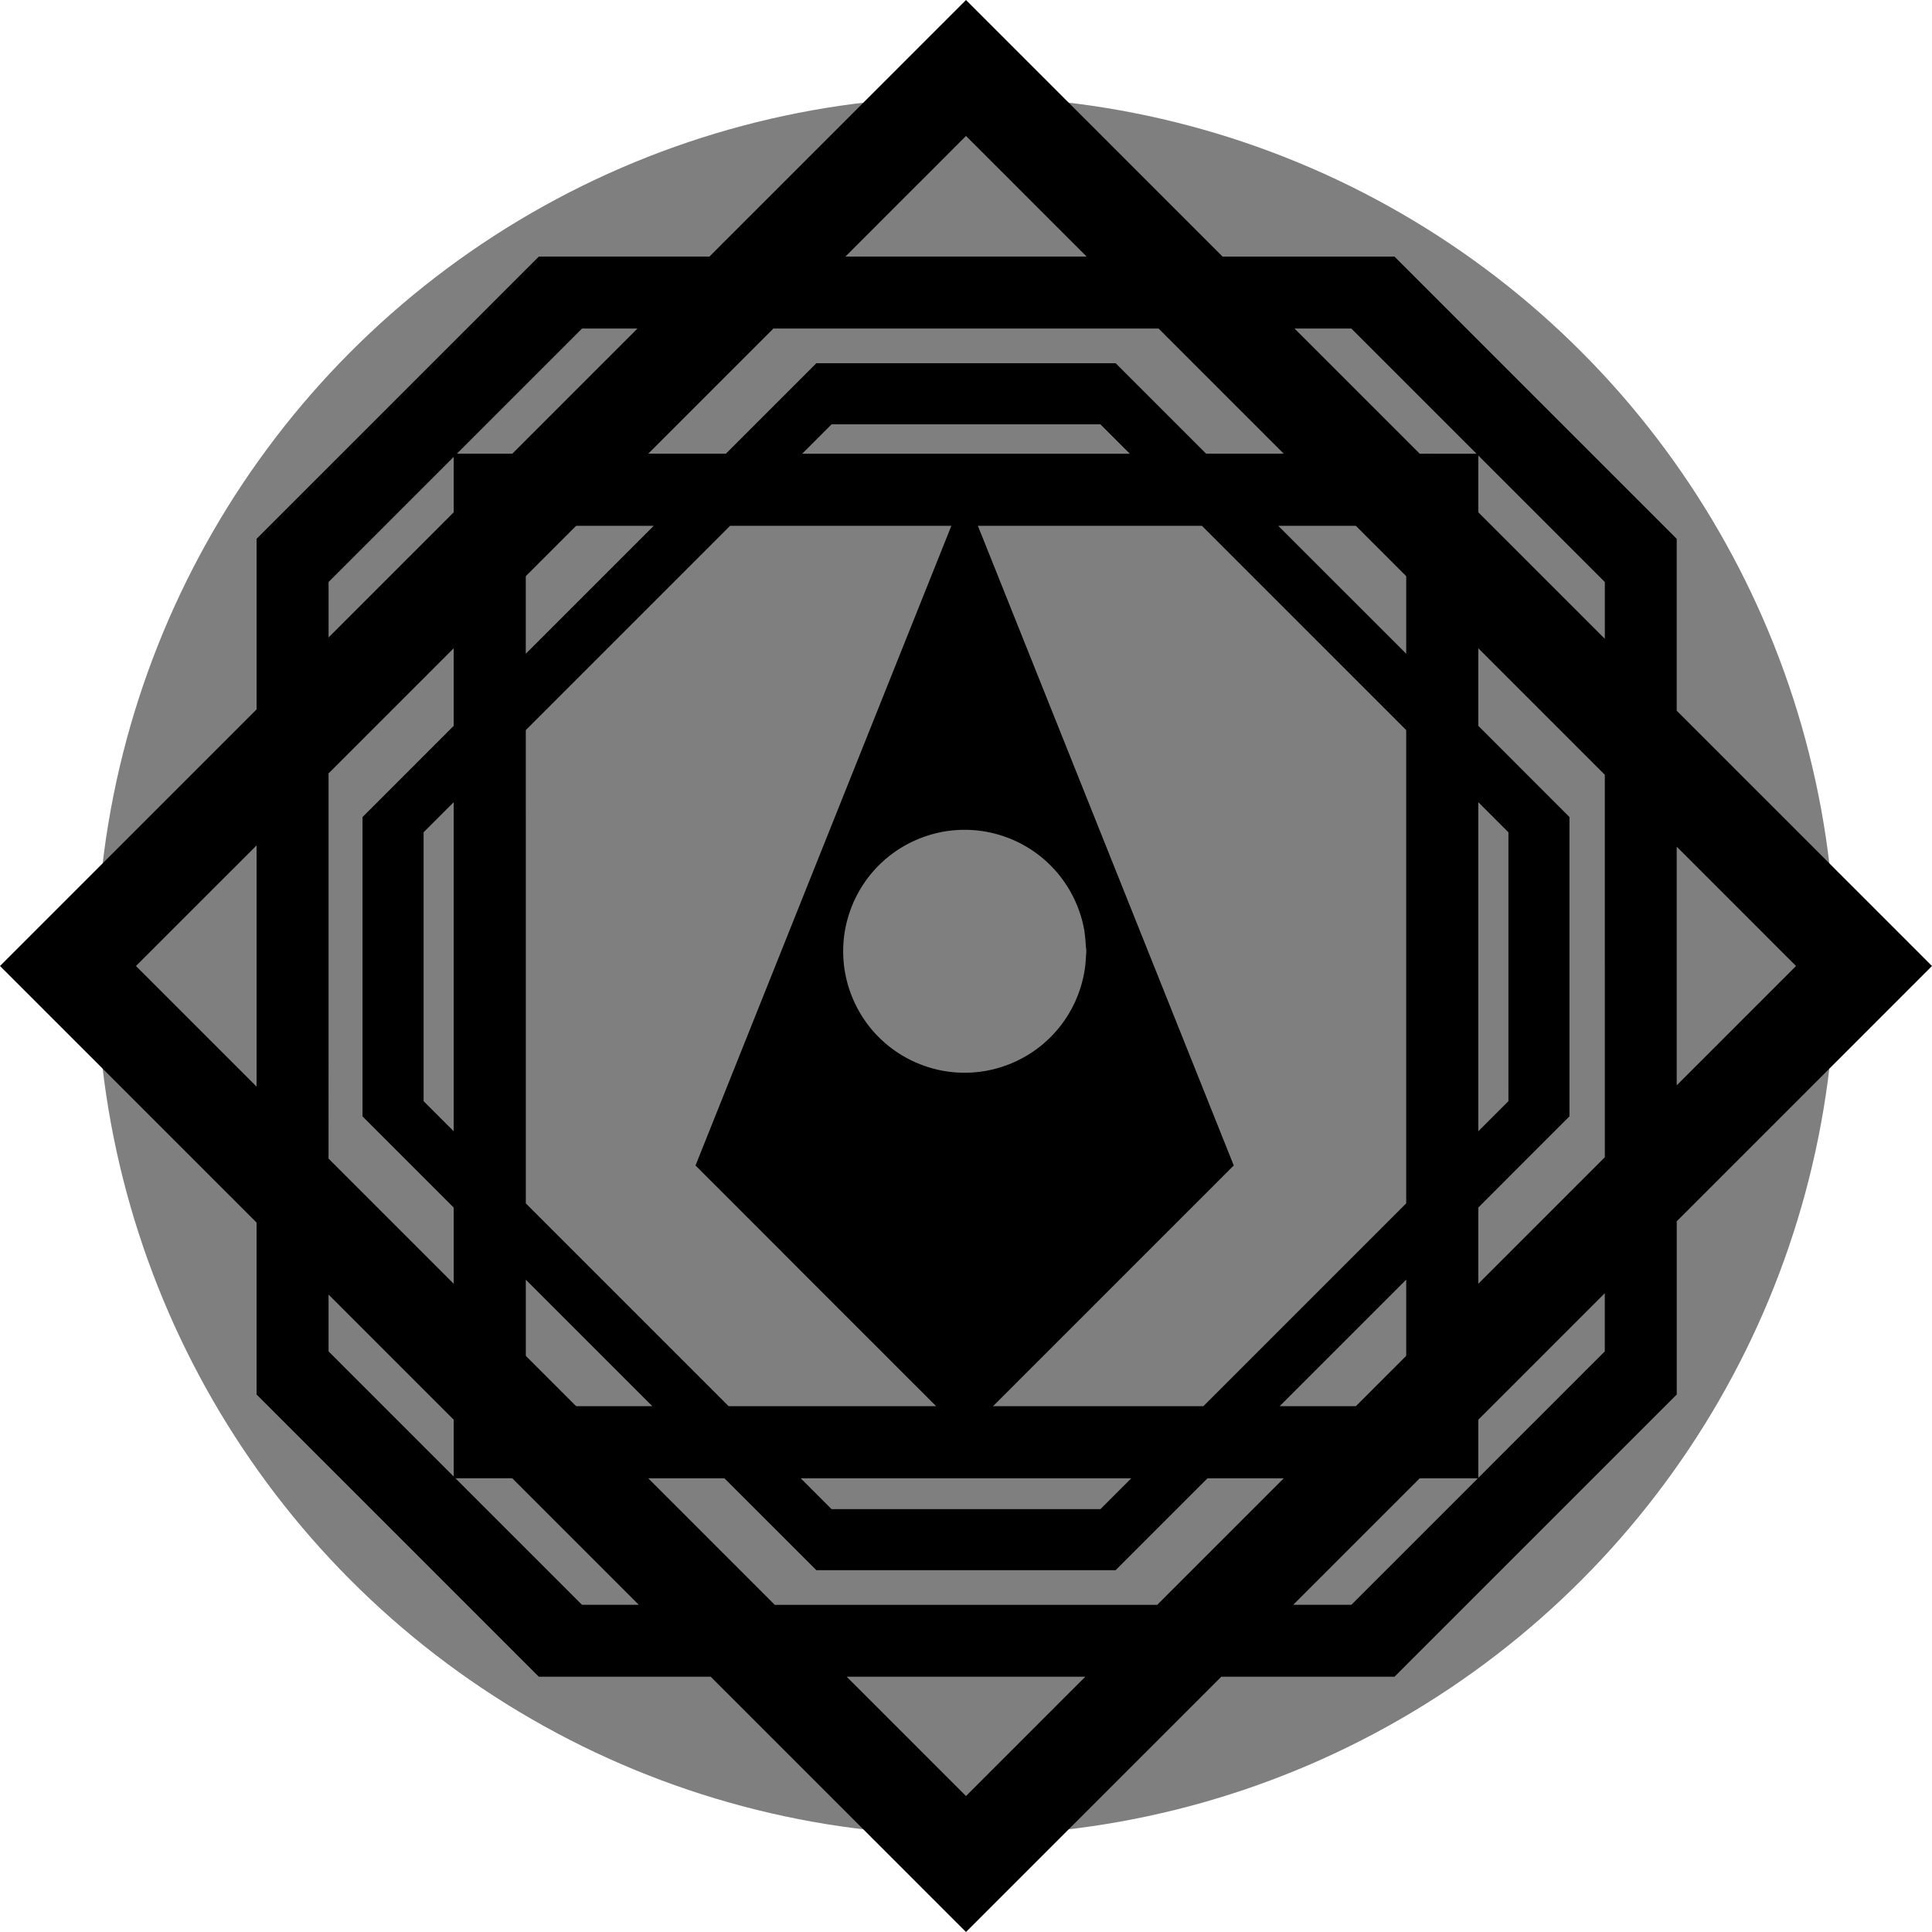 <svg xmlns="http://www.w3.org/2000/svg" width="256" height="256" viewBox="0 0 100 100">
  <style>
    @media (prefers-color-scheme: dark) {
      svg { filter: invert(1); }
    }
  </style>
<g opacity=".5"><circle cx="50" cy="50" r="45" fill="icon-content" opacity=".2"/></g><path d="m50.009.008.058.06 1.211 1.21.103.102.101.102.374.374.062.061.073.074.384.384.087.086.086.087.26.26.089.088.086.087.262.262.088.087.087.088.615.615.089.088.088.089 1.935 1.935.055.054.063.063.09.09.5.5c.018.02.038.038.056.056l.076.077.17.17.102.1.1.101.101.102.132.132.033.032.09.092.048.046.1.101.202.201.052.052.148.149 1.712 1.712.055.054.082.082.093.094.372.372.049.048.046.047.607.607.062.06.082.084.157.157.053.052.072.073 1.231 1.231.057.056.089.09.045.045.096.095.056.057h8.898l.272.273.035.034.034.035.018.017.038.039.186.185.021.02.062.062.037.038.154.155.017.015.018.02.022.02.046.046.033.034.034.035.068.067.034.034.034.033.033.034.034.035.034.033.034.034.034.033.033.034.307.307.037.036.036.037.036.037.037.036.036.036.036.037.141.14.033.033.033.033.018.018.275.276h.002l.032.034.034.032.032.034.035.034.009.009.035.036.105.105.07.07c.012.01.024.023.035.035l.757.756.034.034.03.03.043.044.032.031.032.032.397.398.041.04.062.062.16.16.033.033.032.033 1.146 1.145.031.03c.014.014.028.03.06.061l.03.03.03.03.03.03.03.03.03.03.03.029.059.06.056.056.091.092.019.018.026.026.03.031.279.278.03.03.059.058.051.053.358.358.123.122.02.02.029.028.028.03.03.029.029.028.028.03.03.028.028.03.826.825.018.018.016.016.027.028.029.028.017.017.006.006.027.028.172.172c.02.019.025.023.03.03l.023.023.558.557.055.055.028.028.178.179.015.014.027.028.066.065.032.032.013.012.027.029.14.14.028.027.08.079.08.08.417.419.027.025.025.026.026.026.026.026.018.018a.304.304 0 0 1 .006.006l.054.054.027.027.027.027.054.054c.035.034.02.02.054.055l.027.026.027.027.027.027.026.027.04.039.015.015.026.027.017.016.044.044.1.101.028.027.026.027.028.026.133.134.027.027.115.116.025.024.026.025.024.026.026.025.025.025.025.025.025.025.025.026.031.03.027.027.035.035.008.007.024.026.175.175.025.024.025.025.025.025.025.025.1.1.09.089.025.027.159.158.022.022.025.025.024.024.025.025.172.172c.025.024.024.025.049.05l.098.097.034.033.104.106.252.252c.012.012.022.02.03.03.012.01.023.023.034.033l.053.053.03.03.048.048.079.08.034.032.008.01.024.024.03.028a.453.453 0 0 1 .01.01l.025.026.032.032.037.037.01.01.051.052.053.053.053.052.052.052.026.026.053.052.025.027.794.794v8.896l.001.001.098.099.195.195.099.098.293.293.097.098 1.076 1.075.06.06.38.38.106.107.107.106.21.21.106.107.055.054.05.052 2.052 2.05.104.104.07.07.106.106.106.106.106.107.213.212.105.106.107.105.212.213.106.107.068.067.063.064.294.294.106.105.426.426.212.213.23.23.098.097.488.488.097.098.097.098.05.048.11.11.106.107.213.213.057.056.05.05.097.098.098.097.488.488.097.098.097.096.391.391.097.098.097.097.042.041.093.094.214.213.426.426.213.214.085.085.058.057.39.39.106.107.107.107.107.106.32.32.106.107.106.106.065.064.097.098.195.195L100 50l-.179.179-.076.077-.077.076-.386.386-.077.078-.078.077-.048.049-.023.023-.162.16-.236.237-.078.079-.079.078-3.2 3.2-.15.152-.14.138-.1.1-.085.086-.048.048-.082.08-1.046 1.047-.066.065-.038.04-.486.485-.146.147-.146.145-2.578 2.578-.09.09-.09.09-3.223 3.223v8.966l-7.895 7.895-.06.059-.06.06-.029.03-.03.029-.019.02-.954.954-.03.028-.027.03-.172.171-.23.23-.032.032-1.184 1.183-.03.03-.021.022-.164.164-.03.028-.028.03-.17.17-.03.029-.02.021a2.387 2.387 0 0 1-.023.023l-.031.03-.03.031-.7.7-.032.031-.03.031-.061.06-.031.031-.02.022-.105.104-.03.028-.056.058-.085.085-.03.028-.056.058-.085.085-.03.028-.015.017-.099.098-.03.03-.031.032-.03.03-.032.03-.03.032-.397.397-.032.03-.033.035-.01.01-.029.028-.028.029-.057.057c-.062.062-.052.05-.114.113l-.228.227-.136.138-.497.497-.032.03-.03.032-.068.068h-8.966l-3.96 3.96-.052.05-.034.036-8.387 8.387-.067.066-.066.067-.6.6L50 100l-.441-.441-.069-.068-.067-.068-.618-.618-.07-.07-.07-.07-.352-.353-.072-.07-.07-.071a23.965 23.965 0 0 1-.071-.071l-.073-.072-.07-.072-.073-.072-.072-.072-.073-.072-.144-.145-2.358-2.358-.085-.084-.056-.056-.078-.08-.317-.316-.039-.038-.077-.078-.444-.444-.081-.08-.08-.082-.68-.678-.082-.082-.057-.057-.082-.083-.88-.88-.156-.155-.04-.04-.098-.099-1.848-1.848-.093-.092-.053-.054-.089-.088-.088-.089-1.075-1.075-.033-.032-.05-.052-.293-.292-.145-.144-.145-.146-.428-.428-.06-.058-.087-.089-.13-.13-.094-.093-.132-.132-.072-.073-.202-.202h-8.897l-.19-.188a1.025 1.025 0 0 0-.01-.011l-.024-.024-.05-.051-.045-.043-.027-.029-.442-.441-.04-.04-.039-.04-.04-.038-.011-.013-.028-.027-.023-.023-.019-.018-.046-.047-.046-.046-.187-.186-.031-.033-.078-.077-.038-.039-.09-.09-.025-.023-.023-.025-.024-.023-.025-.025-.023-.024a2.807 2.807 0 0 0-.025-.024l-.024-.024-.171-.17-.049-.05-.025-.025-.124-.124-.025-.025-.033-.034-.038-.037-.03-.029-.024-.025-.095-.095-.038-.037-.036-.037-.074-.075-.074-.073-.036-.037-.037-.036-.037-.037-.083-.084-.027-.025-.026-.027-.026-.026-.165-.165-.199-.198-.03-.032-.075-.074-.018-.019-.036-.035-.07-.07-.036-.036-.105-.106c-.061-.06-.08-.078-.14-.14-.012-.01-.024-.023-.035-.034l-.035-.034-.004-.004-.013-.014-.028-.027-.11-.11-.018-.02-.036-.035-.056-.055-.027-.029-.028-.027-.028-.027-.027-.028-.028-.028-.028-.028-.028-.028-.031-.03-.025-.026-.034-.034-.034-.033-.033-.035-.034-.033-.034-.034-.067-.068-.134-.132-.033-.035-.076-.076-.058-.056-.028-.029-.028-.029-.023-.021-.018-.02-.029-.027-.016-.018-.03-.028-.088-.089-.034-.034-.021-.022-.03-.028-.057-.059-.03-.028-.029-.03-.028-.028-.03-.029-.05-.05-.016-.017-.032-.032-.032-.032-.015-.015-.208-.208-.032-.032-.031-.03-.031-.033-.033-.031-.12-.12-.017-.018-.03-.03-.03-.029-.028-.03-.03-.03-.03-.03-.06-.059-.03-.03-.06-.06-.03-.03-.032-.031-.03-.032-.031-.03-.06-.061-.268-.268-.062-.06-.124-.125-.03-.03-.03-.03-.029-.03-.03-.03-.065-.063-.098-.099-.02-.021-.257-.256-.058-.058-.036-.036-.02-.02-.062-.062-.032-.031-.03-.031-.031-.032-.031-.03-.017-.017-.028-.029-.029-.028-.029-.029-.226-.226-.028-.028-.028-.028-.057-.056-.027-.029-.157-.157-.033-.031-.03-.031-.032-.033-.032-.03-.047-.048-.03-.03-.055-.055-.068-.067-.021-.023-.032-.03-.032-.033-.021-.02-.017-.018-.027-.026-.055-.055-.026-.028-.076-.076-.325-.324-.054-.055-.026-.026-.028-.026-.105-.106-.052-.052-.209-.21-.026-.025-.154-.153-.017-.019-.033-.032-.038-.037-.06-.06-.031-.033-.033-.032-.033-.032-.064-.065-.032-.033-.12-.12-.026-.024-.102-.102-.024-.026-.015-.013-.072-.073-.022-.022-.027-.026-.016-.018-.034-.032-.011-.012-.029-.03-.025-.023-.024-.026-.026-.024-.024-.026-.026-.024-.074-.074-.024-.026-.03-.03-.029-.027-.015-.017-.022-.021-.033-.033-.033-.033-.032-.033-.034-.032-.23-.23-.032-.034-.034-.032-.02-.02-.02-.021-.194-.194-.129-.128-.032-.034-.033-.033-.033-.032-.1-.1-.066-.066-.066-.067c-.044-.043-.023-.021-.066-.065l-.167-.167-.024-.024c-.027-.028-.02-.02-.048-.047l-.07-.07-.023-.025-.024-.023-.024-.024-.422-.422-.046-.047-.082-.082-.034-.033-.2-.199-.033-.034-.033-.033-.034-.034-.133-.132-.033-.035-.033-.033-.035-.033-.033-.033-.133-.134-.034-.033-.066-.067-.01-.011-.024-.023-.023-.023-.043-.043-.034-.033-.07-.07-.014-.015-.023-.023-.026-.026-.034-.033-.009-.01-.023-.024-.024-.022-.022-.023-.055-.055-.034-.033-.087-.087V63.28l-.067-.067-.078-.08-.08-.077-.156-.157-.077-.078-.078-.077-.03-.03-.054-.055-.113-.113-.114-.113-.024-.024-.05-.052-.078-.076-.076-.077-.226-.227-.115-.113-.039-.04-.076-.075-.05-.05-.062-.063-.073-.072-.04-.04-.075-.075-.04-.04-.114-.115-.114-.113-.128-.128-.05-.05-.073-.073-.074-.074-.073-.074-.073-.072-.146-.146-.073-.074-.073-.072-.152-.152-.456-.457-.116-.115-.114-.114-.114-.115-.115-.114-.115-.115-.114-.115-.115-.114-.114-.115-.105-.105-.056-.055-.069-.07-.115-.114-.115-.115-.115-.116-.115-.114-.1-.1-.07-.07-.06-.06-.107-.107-.036-.037-.068-.067-.135-.135-.066-.068-.068-.066a5.167 5.167 0 0 1-.023-.023l-.072-.073-.345-.345-2.31-2.31-.039-.039-.063-.062-1.06-1.06-.061-.063c-.021-.02-.043-.04-.063-.061l-.273-.273-.06-.061-.064-.064-.033-.033-.245-.244-.168-.168-.07-.07-.115-.115-.094-.094-.04-.041-.098-.098-.116-.115-.232-.232-.116-.117-.116-.115-.065-.065-.044-.045-.06-.06-.062-.062-.08-.078-.04-.041-.06-.06-.12-.121-.06-.06-.014-.013-.09-.091-.116-.115-.349-.349-.115-.116-.116-.115-.124-.124-.037-.038-.06-.06L0 50l12.626-12.626.049-.048.093-.094.185-.185.094-.093.093-.094.141-.141v-8.83l2.427-2.426.037-.038.038-.037.259-.26.017-.018.021-.02.666-.665.11-.113c.016-.015.025-.022.05-.047l.402-.402.039-.04.04-.039 3.093-3.093.029-.03.003-.003.035-.034 4.145-4.145.012-.014.015-.013.829-.829c.036-.036.005-.006.04-.042l.022-.02.686-.686.02-.02.04-.04 1.534-1.534h8.83l.53-.53.111-.112.223-.223.112-.111.112-.113.11-.11.113-.112.112-.113.112-.11.111-.113.112-.111.063-.065.043-.041.047-.048.071-.07.063-.065.043-.04.073-.075.08-.08.077-.076.112-.112.112-.113.064-.064.07-.07.074-.073.072-.073.072-.072.074-.072.584-.585.113-.114.045-.045.046-.045.07-.07.07-.071.072-.07.597-.598.113-.113.113-.113.112-.113.038-.037.069-.069.068-.069.068-.068.069-.068.067-.068.068-.068.069-.068.067-.068.145-.145.062-.061.112-.113.033-.033.052-.051.067-.068.033-.032.042-.042.112-.113.114-.114.113-.112.678-.679.113-.113.048-.047.064-.065.066-.065.064-.065.322-.322.257-.256.064-.065.064-.063.063-.064c.022-.02.043-.043.064-.064l.254-.254.253-.252.144-.144.086-.087.114-.114.033-.032.125-.125.125-.126.057-.056.114-.114.226-.227.114-.114.114-.113.113-.114.113-.113.115-.114.113-.114.124-.124.032-.031.071-.071.073-.075.04-.038.06-.061.062-.062.061-.06.045-.045.09-.091.048-.047.06-.062.062-.06.081-.081.113-.114.115-.114.116-.116.06-.061.1-.1.064-.063.051-.052.028-.027.181-.181.06-.06.06-.061.075-.075.07-.07.037-.036.06-.06.06-.061.114-.113.228-.228.09-.093c.017-.016.034-.031.05-.048l.03-.03.057-.056.061-.063.033-.031L50 0l.009.008Zm-6.185 86.78.35.35.071.069.07.07.14.14.139.139.138.138c.058.058.08.082.138.139l.031.03.054.055.357.356.075.075.032.032.067.068.041.04.144.145.12.12.062.06.04.04.066.068.315.315.07.07.15.148.065.067.066.065.138.138.122.123.05.05.018.017.131.13.064.066.037.035.069.07.282.283.065.064.063.064.382.382.063.062.063.064.063.062.063.064L50 92.963l.9-.9.183-.182.09-.092.182-.182.092-.09.07-.07c.01-.012.023-.023.034-.034l.06-.06.14-.141.06-.06.365-.364.183-.185.032-.03.06-.06.964-.965.06-.06.243-.242.06-.061.242-.243.062-.06.06-.062.17-.169.047-.046.21-.21.06-.062 1.046-1.045.047-.046.09-.09.09-.091.233-.233.036-.035.006-.006H43.824Zm37.807-18.419-.12.12-.12.12-.119.119-.118.119-.119.118-1.055 1.055-.116.117-.46.46-.116.115-.682.682-.112.113-.225.224-.112.112-.111.112-.111.111-.112.11-.442.443-.11.11-.11.11-3.833 3.833-.103.104-.21.21-.105.104-.523.523-.105.106-.105.104-.105.106-.105.104-3.39 3.39-.047.048-.022.022-.091.09-1.481 1.481h3.01l.007-.006.026-.026.026-.025.016-.017.027-.027.028-.027.028-.028.027-.028 1.308-1.308.822-.821.073-.073.055-.056.136-.137.029-.027.11-.11.026-.028.192-.191.208-.207.016-.018.027-.025.025-.026.026-.026.026-.025.025-.026.026-.026.026-.025.05-.052.027-.026.103-.102.025-.026.21-.21.055-.054.018-.02.027-.025.025-.026.026-.026.026-.025.025-.027.07-.07.04-.04.02-.018.026-.026.05-.052.059-.058.023-.023.008-.008.014-.014.025-.025.027-.026.025-.026.173-.173.027-.026.007-.007.025-.027.05-.048.054-.054.026-.028.051-.05.027-.026.028-.028c.008-.008.013-.015.03-.031l.081-.081.027-.027.054-.054.028-.027.026-.027.027-.028.028-.026.026-.027.027-.028.028-.026.026-.027.027-.028.011-.011.354-.353.026-.025.025-.027.052-.051.026-.026.026-.026.156-.156.026-.026.026-.026.208-.208.026-.025.026-.027.026-.026.02-.02.013-.014.027-.026.027-.026.026-.028.027-.026.027-.026.026-.027.053-.053.08-.08.027-.027.01-.01.028-.028.068-.068.054-.053.026-.027.026-.027c.058-.058.05-.047.107-.105l.053-.054.052-.053.028-.026.105-.105.026-.028.763-.763.027-.025.026-.026.025-.027 1.373-1.373.028-.026.053-.053.026-.027.026-.027.028-.026.026-.026c.035-.035.018-.02.053-.054l.026-.026.027-.027.133-.132.026-.028c.01-.008.018-.017.027-.026l.027-.027.027-.026.026-.027.126-.126.05-.05.04-.04.05-.05.112-.112.025-.025.024-.024.08-.08.027-.026.054-.054.016-.017.274-.274.025-.025.025-.025.008-.009.027-.025.002-.002.012-.014c.033-.032.018-.016.05-.049l.008-.007.008-.01.016-.014.028-.028c.003-.004.006-.008.01-.01l.029-.03.025-.025.025-.025.055-.056.015-.015.028-.028.05-.049.015-.015.083-.083.05-.049.049-.05.17-.17.026-.025v-.001l.053-.054.109-.108c.039-.04.015-.015.055-.054l.026-.027.027-.027.06-.06.106-.107.35-.35.027-.026.01-.01.208-.208.027-.027h.001l.024-.025.023-.023.048-.047.023-.025.024-.023.024-.024.024-.023.023-.025.024-.023.094-.094.041-.04v-3.012l-1.434 1.434ZM30.119 26.918l-.055.054-.054.055-5.736 5.736-.083.082-.046.048-.277.276-.084.083-.042.043-.373.373-.083.082-.084.085-.333.333-.084.083-.083.084-.5.5-.085.084-.06.062-.41.409-.082.08-.04.042-.497.497-.084.083-.084.084-.063.064-.372.372-.082.081-.05.05-.104.106-.338.337-.084.084-.253.253-.085.084-.084.085-.085.084-.084.085-.254.254-.085.084-.063.064-.133.134-.081.08-.162.162-.08.08-.047.047-1.265 1.265V59.97l3.991 3.991.072.071.072.072.04.04.052.053 3.108 3.108.046.045.006.005.084.086.486.486.055.053.088.09 1.615 1.615.065.064.004.004.088.089.44.44.087.086.087.088 1.309 1.309.087.086.086.087.784.784.088.087.087.087 3.413 3.414.048.047.189.189.095.096.095.094.095.096.192.191.096.096.096.097.484.484.098.097c.092.091.103.104.195.196l.098.098.099.097.296.296.098.1.1.099.199.199.1.1.873.874.045.044.091.092.513.513.064.062v.001l.079.08.314.314.059.058.003.002.208.21.057.056.065.065.077.078.078.078.078.077.077.078.31.31.078.077.076.077.938.938h19.796l.198-.198.054-.053.09-.09.09-.091.45-.45.09-.088.142-.143.067-.068.475-.475.068-.067.068-.069.029-.029.047-.046.13-.13.068-.069.553-.553.053-.052.09-.09.089-.09.089-.089.039-.04c.02-.018.04-.037.058-.057l.07-.07.07-.07.07-.07.072-.07.07-.072.006-.006.08-.08.089-.088.089-.09.117-.117.045-.044.071-.071.072-.073.214-.214.073-.072.07-.072.176-.175.05-.05.088-.088.01-.01.04-.038.071-.074.074-.072.032-.033.04-.04c.03-.028.058-.058.088-.088l.089-.089.089-.088.087-.089.177-.176.058-.057.073-.074.215-.215.184-.184c.01-.008.017-.017.026-.026l.022-.022.075-.075.184-.184.046-.045.088-.089.389-.389.048-.048.077-.077.126-.126.063-.062.087-.088.176-.176.088-.087.087-.088.087-.088c.03-.029.06-.057.088-.086l.087-.088.088-.087.087-.088c.01-.01.02-.018.028-.028l.146-.145.078-.08.08-.077.077-.08.237-.237.01-.007.564-.565.086-.087.174-.174.346-.345.086-.087.143-.143.044-.043.096-.097.063-.063.086-.086.087-.086.086-.087.344-.343.258-.258.085-.086.262-.262.049-.048.035-.035.083-.084.342-.342.05-.05.085-.085.059-.06.063-.06.084-.086.085-.085.68-.68.17-.17.169-.168.084-.085.169-.169.085-.084.084-.085.031-.031 1.437-1.436.08-.08c.014-.016.03-.03.045-.045l.06-.06.091-.092.185-.186.094-.092.093-.094.094-.093.222-.222.32-.322.33-.329.083-.083.297-.297.076-.075.096-.097.057-.057.048-.047.081-.082.082-.082.082-.081.081-.082.053-.053.392-.39.097-.1.335-.334.098-.097.084-.084.077-.078.081-.08.06-.06.06-.06.099-.1.135-.135.048-.047.08-.08.08-.082.084-.083.077-.076.718-.718.079-.08.079-.079.08-.079.378-.378.103-.104.189-.189.04-.039.078-.079.079-.078.078-.08.156-.156.08-.078.156-.156.077-.078.363-.363.077-.076.535-.536V40.102l-1.032-1.033-.067-.066-.147-.147-.056-.057-.073-.072-.072-.072-.071-.072-1.015-1.015-.031-.03-.027-.028-.166-.166-.068-.067-.108-.108-.074-.075c-.024-.023-.048-.046-.07-.07l-.07-.07-.043-.042-.074-.075-.445-.445-.143-.142-.07-.071-.228-.228-.154-.153-.12-.12-.072-.072-.216-.217-.038-.037-.296-.296-.602-.603-.076-.075-.075-.076-.533-.532-.077-.077-.08-.082-.072-.071-.077-.076-.076-.077-.154-.154-.104-.103-.051-.052-.077-.076-.076-.077-.777-.777-.079-.078-.157-.158-.492-.492-.064-.063-.018-.018-.051-.052-.574-.574-.082-.081-.058-.059-.186-.186-.082-.081-.212-.212-.08-.081-.08-.08-.082-.08a4.348 4.348 0 0 0-.021-.022l-.02-.02-.083-.084-.048-.047a45.376 45.376 0 0 0-.07-.07l-.08-.08-.556-.557-.05-.048-.044-.046-1.195-1.194c-.028-.03-.058-.058-.087-.087l-.087-.088-.264-.264-.089-.088-.088-.089-.18-.18-.084-.083-.084-.085-.186-.186-.09-.089-.09-.09-.09-.09-.222-.223-.086-.085-.085-.086-.242-.242-.092-.09-.184-.184c-.03-.031-.06-.063-.091-.093l-.078-.078-.087-.085-.085-.087-.028-.028-.093-.092-.093-.094-.094-.093-.093-.094-.208-.208-.088-.087-.039-.039-.04-.042-.487-.486-.084-.083-.096-.097-.578-.578-.098-.097-.004-.003c-.025-.026-.05-.053-.077-.078l-.13-.13-.082-.082-.097-.097-.098-.099-.296-.296-.05-.05-.42-.42-.091-.091-.092-.091-.09-.092-.093-.09-.061-.062-.816-.816-.102-.103-.072-.07-.057-.058-.077-.078-.766-.766-.095-.093-.024-.025-.054-.055-.21-.21-.107-.106-.001-.001-.077-.078-.096-.095-.095-.096a43.174 43.174 0 0 0-.095-.095l-.096-.095-.02-.02-.052-.053-.312-.312-.065-.064-.054-.055-.325-.325-.11-.109-.108-.109-.11-.11-.11-.109-.101-.102H40.03l-9.912 9.912ZM17.006 69.945l.06.06.034.035.06.06.029.029.042.043.022.02.02.02.02.022.021.02.022.021.125.125c.006.007.013.015.02.02l.041.042.344.345.225.224.03.03.06.06.03.03.01.011.01.009.021.02.018.02.03.03.03.03.03.03.03.03c.006.004.012.011.017.017l.118.117.045.045.014.014.025.026.022.02.03.03.067.069.05.05c.02.019.024.022.043.042l.022.021.02.022c.048.047.038.036.086.085l.028.029.011.01.03.03.18.179.029.03.03.03.119.118.03.03.03.03.02.022.008.007c.024.025.019.018.044.043l.016.017.03.03.03.03.03.03.118.118.207.207.015.015.013.012.021.023.045.044.022.022.022.022.023.022.021.022c.036.037.008.007.045.044l.023.023.012.014.047.047.007.005.067.068.018.018.101.1.173.174.023.023.022.023.046.044.045.046.046.046.046.045.244.244.015.016.063.064.023.022.234.233.014.015.057.058.038.037.056.055.023.025.025.023.047.048.024.023.193.193.011.013.01.01.05.048.014.015.029.03.057.057.058.056.015.016.069.07.099.097.097.099.05.05.05.048.1.1c.026.026.073.075.1.1l.024.025.026.025.05.051.025.025.203.203.013.013.016.015.074.074.025.026.026.026.026.025.1.1.028.03.027.026.03.029.01.012.012.01.033.033.027.029.029.027c.004.005.01.01.013.015l.002.002.027.025.207.207.025.027c.002 0 .004.003.005.005l.027.026.108.107.015.017.01.01.109.107.026.027.027.027.028.027.013.015.045.045.045.044.087.086c.023.023.024.026.031.033l.028.026.027.028.028.029.024.022.027.028.027.028.029.027.027.028.027.027.027.026.026.028.027.026.054.054.213.214.026.026.028.026.369.37.015.015.011.012.03.028.058.059.014.014.002.002.026.026.027.026.025.026.026.026.085.085.03.03.029.03.03.029.017.017.015.016.027.025.06.06.015.016.027.027.026.025.017.019.205.205.208.207.05.05.05.05.05.05.025.025.013.013.138.137.316.316.02.021.01.01.032.031.032.032.012.013.038.038.095.096.11.11.034.032.064.065.012.012.02.019.024.025.074.075.033.032.033.033.033.032.06.06.019.02.02.02.033.032.166.166.038.04.023.022.015.015.024.024.453.453.04.04.016.016.07.069.034.034.017.018.041.04.043.043.044.045.028.028.035.035.018.019.003.002.022.02.147.148.02.022.022.02.083.083.044.045.03.029.07.07.02.021.035.035.017.016.036.037.034.034.02.02.02.02.08.08.157.157.087.087.037.037.037.036.037.038.08.08.032.031h2.94l-.07-.07-.042-.04-.053-.055-.06-.058-.042-.044-1.29-1.29-.1-.099-.1-.1-1.006-1.007-.102-.1-.101-.102-.101-.102a97.178 97.178 0 0 0-.102-.102l-.102-.101-.102-.102-.101-.102-.204-.204-.103-.102-.09-.09-.062-.063-.155-.154-.103-.103-.028-.028-.075-.076-.238-.238-.119-.118-.118-.12-.453-.452-.208-.207-.104-.105-.104-.103-.024-.024-.043-.044-.061-.06-.21-.21-.074-.075-.116-.115-.231-.231-.076-.077-.076-.075-.072-.073-.113-.112-.112-.113-.225-.225-.112-.111-.223-.223-.11-.111-.115-.115-.107-.106-.105-.106-.037-.037-.078-.077-.136-.136-.068-.069-.425-.425-.171-.17-.066-.067-.427-.426-.106-.106-.026-.026-.06-.06-.543-.544-.104-.103-.048-.048-.058-.059-.108-.107-.031-.031-.065-.066-.205-.205-.103-.102-.101-.102-1.005-1.005-.1-.099-.127-.128-.109-.108-.059-.06-.098-.097-.292-.292-.097-.098-.138-.137-.083-.083-.011-.011-.057-.058-.287-.287-.096-.095-.026-.026-.071-.072-.11-.11-.023-.022-.053-.054-.095-.094-.187-.187-.093-.094-.094-.093-.185-.185-.092-.093-.062-.061-.11-.11-.111-.111-.444-.445-.667-.667-.094-.093-.047-.048-.09-.088-.037-.038v2.94Zm-3.795-26.12-.078.08-1.883 1.882-.156.155-.077.078-1.011 1.011-.078.077-.057.058-1.061 1.06-.747.748-.137.137-.077.077-.077.077-.152.152-.077.076-.076.077-.43.43 6.244 6.244v-12.49l-.07.071Zm73.576 12.352.139-.139.072-.073.073-.072.073-.074.03-.03.477-.477.072-.072.014-.014.078-.077.696-.696.07-.071.071-.072.072-.07.163-.163.12-.12.12-.121.598-.597.19-.19.138-.139.07-.068.067-.07.07-.068.068-.07.07-.068.198-.198.104-.105.04-.038.053-.056.05-.049.064-.065.036-.035.068-.068.025-.024.182-.182.125-.126.126-.125.125-.126.053-.053.038-.037.289-.289.126-.127.128-.127.736-.736-.354-.353-1.137-1.137-.081-.082-.475-.475-.068-.067-.068-.069-.068-.067-.067-.068-3.6-3.6-.044-.043-.043-.044-.02-.018-.015-.017-.137-.137v12.354Zm-19.41-38.8.1.099.084.085.503.503.082.08c.007.009.016.017.024.025l.099.1.189.189.078.077.031.031.099.1.1.1.1.098.099.1.099.1.297.297.1.099.099.1.182.182.058.057.057.058.083.083.058.057.058.059.297.297.1.1.099.099.1.098.098.1.1.099.098.1.06.058.027.027.1.1.1.1.1.1.1.1.6.601.1.1.101.1.1.1.201.201.402.402.101.102.201.201.102.1.1.101.1.102.102.1.101.102.102.1.1.102.102.1.1.102.102.101.102.101.1.102.102.102.101.1.711.711.102.103.101.101.103.102.101.101.102.103.057.056.054.055.592.592.056.055.057.058.103.103.062.061.117.117.097.098.788.788.099.098.099.099.097.098.179.179.103.102.103.104.103.103.103.102.103.104.047.046.046.047.055.054.058.059.066.065.019.019.097.098.127.127.058.057.013.013.097.098.056.055.086.087.153.153.099.098.098.098.098.1.099.097.097.098.099.098.196.197.099.098.098.099.051.05.055.056.144.144.044.044.098.098.099.098.097.098.393.393.055.054.005.005.103.104.099.099.033.032.098.099.29.29.105.104.105.105.103.104.155.155.027.026.096.096v-2.94l-.042-.041-.516-.517-.047-.047c-.03-.031-.018-.018-.048-.047l-.153-.154-.022-.022-.022-.022-.196-.195c-.002-.003-.006-.008-.01-.01-.002-.004-.009-.01-.02-.021l-.08-.08-.038-.038-.024-.024-.189-.188-.023-.025-.025-.023-1.815-1.816-.015-.015-.031-.03-.207-.207-.007-.008-.028-.028-.732-.731-.014-.016-.014-.012-.095-.095-.024-.026-.025-.024-.272-.271-.024-.026-.026-.024-.174-.174-.024-.025-.02-.02-.037-.036-.048-.049-.025-.025-.01-.01-.11-.11-.1-.1-.05-.05-.026-.025-1.272-1.273-.026-.026-.052-.052-6.36-6.36h-2.941l.372.372ZM29.832 17.3l-.017.016-.017.018-.41.41-.046.044c-.023.022-.05.051-.053.055l-1.42 1.42c-.019.019-.026.024-.044.043l-.02.021-1.114 1.114-.022.02-.02.022-.114.114-.008.006-.006.007-.347.348-.05.05-.067.066-.023.024-.68.68-.015.014-.015.016-.01.007-.007.01-.016.015-.015.015-.79.79-.011.011-.025.026-.234.234-.019.018-.025.026-.868.868-.016.015-.056.057-.22.22-.013.01-.01.014-1.566 1.565-.065.064-.118.118-.033.034-.102.102-.04.04-.003.002c-.029.028-.033.034-.061.062l-.06.06-.129.127c-.047.048-.072.074-.125.126l-1.012 1.013-.032.03-.017.019-.15.15-.018.017-.023.024-.967.967c-.004.003-.008.006-.01.01-.037.035-.035.035-.07.07l-.176.176-.027.025-.03.032-.042.042-.018.017-.06.062-.108.107-.024.023-.042.042-.442.443-.014.013-.015.016-.025.024-.02.02-.259.26-.038.037-.037.038-.004.004v2.87l.183-.184.07-.069.097-.098.54-.54.068-.067.128-.128.127-.128.508-.508.125-.125.16-.16.129-.128.1-.1.4-.402.042-.04.16-.16c.019-.019.037-.04.056-.058l.072-.07.122-.123.09-.09.063-.062.1-.102.102-.1.069-.07.063-.062.241-.242.377-.378.063-.06.049-.052.464-.462.118-.119.234-.234.056-.055.028-.029.033-.032.233-.233.115-.116.042-.042.063-.062.103-.104.207-.207.103-.102.104-.104.103-.104.623-.623.105-.104.104-.105.522-.522.105-.104.105-.106.104-.104.106-.105.104-.105.106-.106.105-.104.105-.106.527-.527.107-.106.105-.106.317-.317.095-.094.058-.06.06-.058.106-.107.089-.088.103-.103.103-.104.396-.396.055-.054.106-.107.428-.428.108-.107.153-.155.073-.071.099-.1.1-.1.197-.197.1-.098.097-.099.08-.08.067-.066.108-.109.55-.55.068-.067.096-.096.094-.095.096-.095.095-.096.094-.094.095-.094.094-.095.237-.237.105-.104.108-.11.184-.183.111-.11.184-.184.09-.091.247-.247.056-.055.11-.11.08-.08.052-.052.09-.091.09-.09.089-.089.087-.087.058-.057.11-.11.119-.12.07-.07.04-.04.048-.048h-2.869l-.294.294Zm19.216-9.31-.05.051-.144.143-.158.158-.037.036-.039.04-.955.955-.079.08-.16.158-2.142 2.143-.045.046-.043.043-.086.085-1.353 1.353h12.488l-.044-.045-.24-.239-.104-.103a11.665 11.665 0 0 0-.035-.036l-.095-.096-.077-.077-.104-.103-.314-.313-.104-.106-.607-.606-.122-.122-.165-.165-.056-.057-.213-.213-.108-.106a1.515 1.515 0 0 0-.012-.013l-.059-.06-.07-.069-.45-.45-.1-.1-.25-.25-.126-.126-.142-.142-.084-.084-.109-.109-.108-.11-.328-.327-.11-.11-.11-.11-.15-.15-.129-.127-.127-.13c-.03-.028-.059-.056-.087-.085l-.059-.06-.111-.11-.011-.01-.12-.121-.09-.092-.113-.111-.13-.13-.056-.057-.262-.26L50 7.037l-.953.953Z"/><path d="M76.517 23.492V37.57l4.718 4.719V56.487a.34.34 0 0 1 0 .01v1.286l-4.718 4.719v14.015H69.78l-.07-.001h-.555l-.156.001h-6.498l-4.755 4.754H42.253l-4.755-4.754h-4.2l-.055-.001H23.484V62.503l-4.719-4.719V42.289l4.718-4.719V37.5l.001-.083V23.483h13.391l.052.001h.643l4.683-4.683H57.747l4.683 4.683h1.866l.067-.001.044.001h.126l.067-.001.045.001H73.757l.077-.001.042.001h.242l.095-.001.051.001H76.168l.097-.001.052.001h.092l.066-.001.034.001h.008v.008ZM27.215 66.234v.372l.001.074V72.785H29.522l.196-.001.032.001H33.766l-6.55-6.55Zm29.818 10.283H41.446l1.597 1.596H56.957l1.598-1.596h-1.522Zm-5.335-49.302H37.789L27.215 37.79v4.233l.001.076V62.286l10.498 10.499H62.286l10.499-10.499V37.79L62.211 27.215H51.698ZM21.925 43.08V56.995l1.558 1.559.001-.075V41.52l-1.56 1.559Zm11.84-15.865H27.214v6.623l6.624-6.623h-.075Zm32.469 45.57h4.191l.059-.001.052.001.069-.001.037.001h2.143v-6.551l-6.551 6.551Zm10.283-30.87V58.555l1.56-1.56-.001-.043V43.08l-1.56-1.559v.395ZM56.646 21.963h-.472l-.047-.001H43.043l-1.522 1.522h.195l.073.001h1.69l.17-.001.136.001H44.53l.06-.001.075.001H45.568l.4-.001.065.001.053-.001.492.001H51.761l.063-.001.063.001h1.583l.164-.001.077.001H58.385l.043-.001h.051l-1.522-1.521h-.311Zm15.128 5.253-.054.001h-.319l-.04-.001H70.308l-.085.001h-4.06l6.623 6.622V27.215h-1.011Z"/><path d="m63.858 60.325-.104.105-.115.115-.029.029-.028.029-.029.028-.029.029-.324.324-.031.03-.031.032-.062.062-.031.03-.031.032-.771.772-.031.03-.123.123-.153.153-.03.03-.02.02-.034.034c-.042.043-.015.015-.058.057l-.029.03-.232.232-.029.028-.029.03-.029.029-.083.084-.007.006-.031.03-.03.031-.03.03-.031.03-.122.123-.03.03-.043.043-.029.029-.019.019-.06.06-.031.03-.03.03c-.027.028-.034.036-.061.062l-.09.091-.031.03-.06.06-.016.016-.01.01a.39.39 0 0 0-.029.029l-.029.029-.058.059-.03.028-.058.059-.234.234-.058.058-.037.037-.165.165-.479.479-.15.149-.03.03-.018.019-.029.03-.147.146-.03.029-.029.03-.118.117-.117.118-.177.177-.059.058-.058.059-.03.03-.029.03-.03.029-.03.029-.022.024-.146.146-.03.029-.013.012-.025.025-.029.03-.088.088-.03.029-.029.03-.03.029-.029.03-.473.473-.03.029-.021.022-.058.058-.059.059-.025.026-.103.102-.03.029-.016.017-.002.002-.059.059-.03.029-.014.015-.085.085-.238.237-.043.044-.029.029-.439.439-.116.116-.029.029-.32.32-.03.029-.023.024-.07.07-.03.028-.029.03-.018.019-.09.091-.03.028-.029.03-.029.028-.029.03-.087.087-.029.029-.029.029-.377.376-.058.058-.029.03-.028.028-.059.058-.02.021-.13.13-.03.03-.06.06-.209.209-.03.03-.03.03-.03.03-.149.149-.03.03-.03.03-.149.149-.03.03-.03.03-.06.06-.06.059-.018.019-.029.029-.029.028-.029.029-.014.015-.03.03-.03.03-.12.119-.029.03-.15.15-.029.028-.028.029-.173.172-.057.057-.029.03-.028.028-.058.057-.016.017-.12.12-.12.12-.059.06-.03.03-.03.03-.12.119-.24.239-.03.03-.066.066-.028.028-.029.03-.086.086-.03.03-.03.03-.03.03-.03.03-.062.062-.018.018-.029.028-.028.029-.029.028-.02.021-.443.443-.03.03-.06.06-.15.15-.03.03-.03.03-.15.15-.058.058-.028.028-.014.015-.02.018-.03.03-.09.09-.03.03-.016.017-.029.028-.028.029-.057.057-.092.092-.245-.246-.099-.099-.099-.098-1.169-1.17-.025-.024-.025-.026-.204-.203-.025-.026-.012-.012-.194-.194-.079-.079-.053-.052-.006-.007-.024-.024-.027-.026-.027-.028-.299-.299-.028-.028-.055-.054-.027-.028-.083-.083-.019-.018-.017-.018-.019-.019-.048-.047-.015-.015-.048-.049-.072-.07-.017-.018-.027-.028-.028-.027-.006-.006-.017-.018-.676-.675-.057-.057-.028-.029-.029-.028-.028-.029-.932-.932-.017-.016-.128-.129-.005-.005-.029-.028-.001-.002-.024-.024-.03-.029-.029-.03-.06-.059-.029-.03-.03-.029-.119-.12-.149-.148-.03-.03-.03-.03-.03-.03-.119-.12-.025-.024-.019-.02-.016-.016-.03-.03-.03-.03-.363-.362-.067-.068-.017-.017-.031-.03-.031-.032-.031-.031-.017-.017-.04-.04-.037-.036-.03-.032-.032-.03-.046-.047-.016-.016-.03-.03-.03-.03-.032-.03-.034-.036-.409-.409-.032-.031-.159-.159-.031-.032-.064-.064-.025-.025-.016-.016-.062-.062-.031-.03-.03-.032-.019-.017-.073-.073-.515-.515-.13-.13-.032-.033-.033-.032-.004-.004c-.025-.025.02.019-.039-.04l-.022-.021-.025-.025-.016-.017-.063-.063-.032-.031-.031-.032-.29-.29-.048-.048-.041-.041-.281-.281-.09-.09a3.074 3.074 0 0 1-.074-.074l-.126-.126-.408-.407-.042-.042-.08-.08-.03-.03-.018-.018-.032-.032-.032-.033-.032-.031-.032-.033-.024-.024-.749-.749-.065-.065-.032-.032-.033-.033-.032-.032-.033-.032a360.395 360.395 0 0 0-.129-.13l-.032-.032-.033-.032-.032-.033-1.855-1.855-.033-.032-.098-.098-.026-.027-.274-.274-.069-.067-.08-.082c4.621-11.553 9.273-23.187 13.929-34.825l13.93 34.825ZM49.93 42.951a6.223 6.223 0 0 0-2.153.382 6.316 6.316 0 0 0-1.891 1.091 6.4 6.4 0 0 0-.77.77 6.32 6.32 0 0 0-.629.899 6.106 6.106 0 0 0-.462.993 6.221 6.221 0 0 0-.382 2.152 6.22 6.22 0 0 0 .381 2.152 6.343 6.343 0 0 0 1.091 1.892c.233.275.495.537.771.769v.001a6.316 6.316 0 0 0 1.899 1.094 6.222 6.222 0 0 0 2.145.378 6.221 6.221 0 0 0 2.144-.378 6.315 6.315 0 0 0 1.899-1.094v-.001a6.394 6.394 0 0 0 .77-.77 6.266 6.266 0 0 0 1.095-1.898c.124-.34.22-.697.284-1.056.052-.295.08-.596.09-.896l.007-.045a1.525 1.525 0 0 0 .005-.229 1.081 1.081 0 0 0-.015-.134l-.006-.029a8.531 8.531 0 0 0-.081-.846 6.244 6.244 0 0 0-.284-1.055 6.324 6.324 0 0 0-1.095-1.899 6.397 6.397 0 0 0-.77-.77 6.32 6.32 0 0 0-.898-.629 6.105 6.105 0 0 0-.993-.462 6.223 6.223 0 0 0-2.152-.382Z"/></svg>